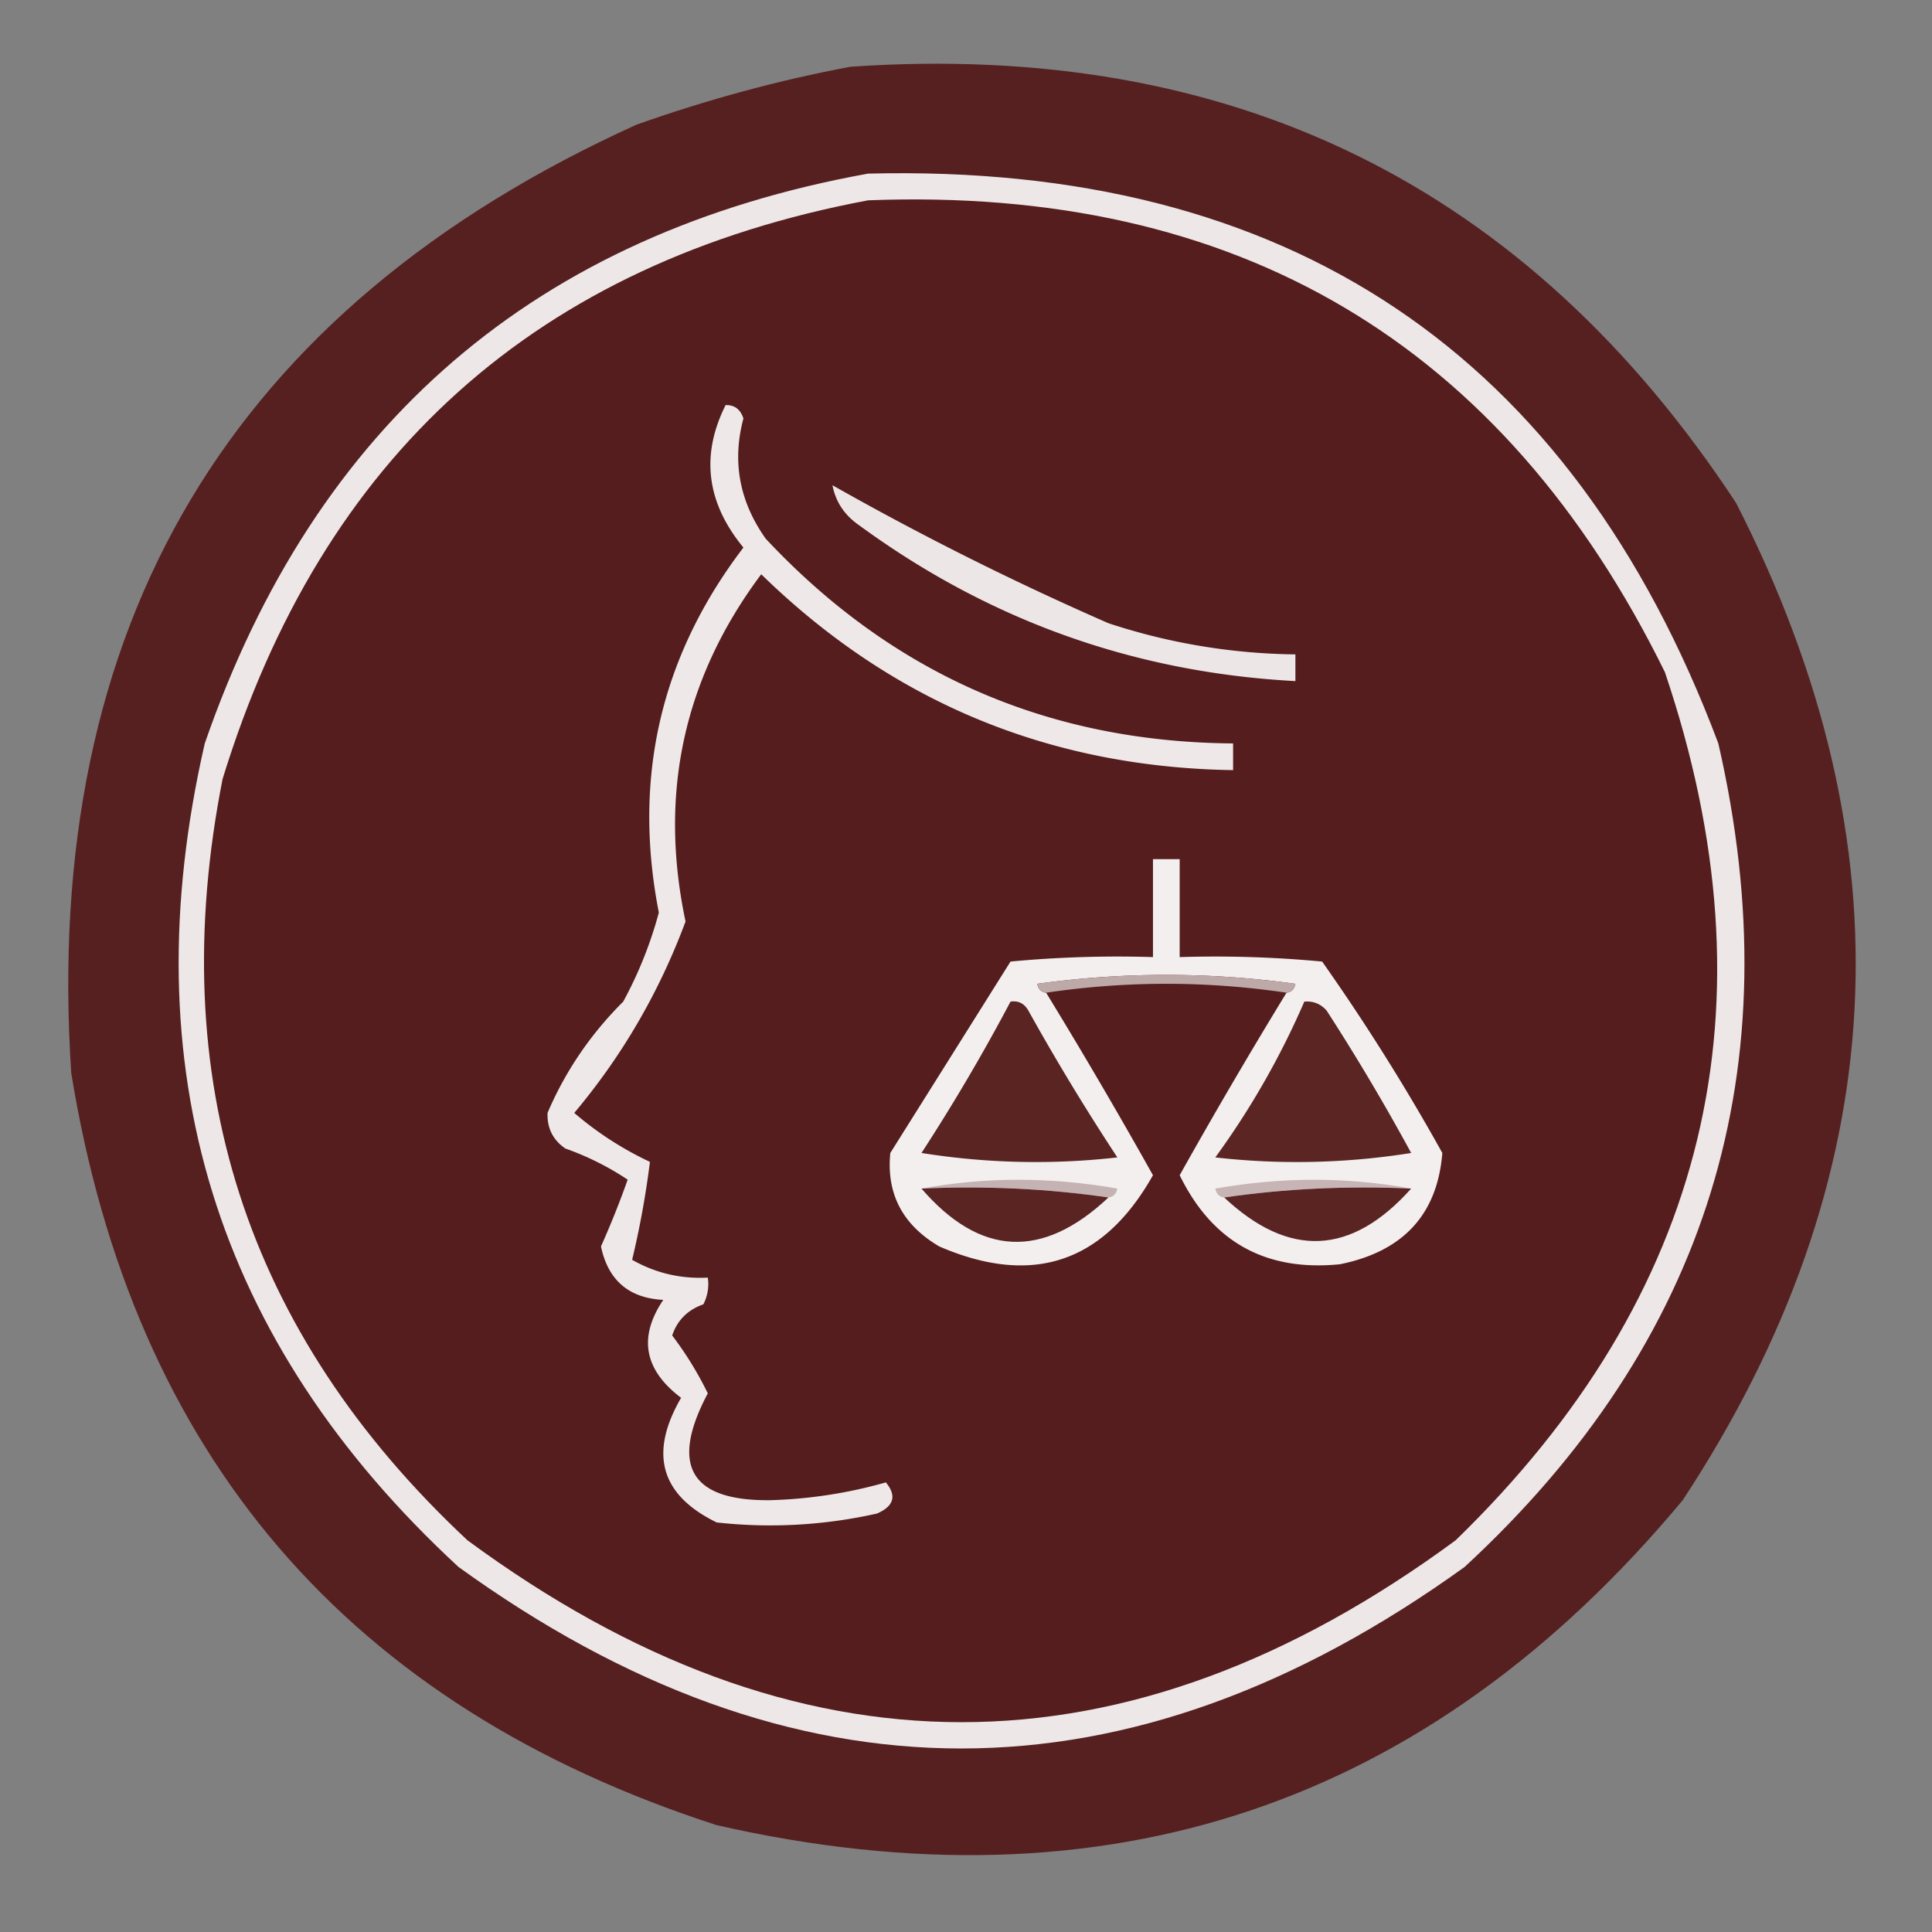 <svg xmlns="http://www.w3.org/2000/svg" width="217" height="217" style="shape-rendering:geometricPrecision;text-rendering:geometricPrecision;image-rendering:optimizeQuality;fill-rule:evenodd;clip-rule:evenodd"><rect width="100%" height="100%" fill="#808080" stroke="none"/><path style="opacity:.958" fill="#551d1d" d="M95.5 7.5c42.906-2.963 76.073 13.37 99.5 49 19.727 38.572 17.727 75.905-6 112-28.567 34.301-64.734 46.467-108.5 36.5-41.385-13.385-65.552-41.552-72.5-84.5C4.703 70.185 25.87 34.685 71.5 14c7.96-2.82 15.96-4.987 24-6.5z"/><path style="opacity:1" fill="#ede7e7" d="M97.5 19.5c47.189-1.18 79.022 20.153 95.5 64 8.36 36.404-1.14 67.237-28.5 92.5-37.726 27.183-75.393 27.183-113 0-27.361-25.268-36.861-56.101-28.5-92.5 12.425-35.934 37.258-57.267 74.5-64z"/><path style="opacity:1" fill="#551d1d" d="M97.5 22.5c41.497-1.607 71.331 16.06 89.5 53 12.67 37.485 4.837 69.985-23.5 97.5-37.008 27.244-74.007 27.244-111 0-24.964-23.338-34.13-51.838-27.5-85.5 11.173-36.349 35.34-58.015 72.5-65z"/><path style="opacity:1" fill="#eee8e8" d="M81.5 45.5c.997-.03 1.664.47 2 1.5-1.288 4.827-.455 9.327 2.5 13.5 14.191 15.178 31.691 22.844 52.5 23v3c-20.633-.319-38.3-7.652-53-22-8.706 11.642-11.539 24.642-8.5 39-2.953 7.934-7.12 15.101-12.5 21.5a37.378 37.378 0 0 0 8.5 5.5 100.92 100.92 0 0 1-2 11c2.621 1.491 5.454 2.158 8.5 2a4.932 4.932 0 0 1-.5 3c-1.757.619-2.924 1.786-3.5 3.5a39.109 39.109 0 0 1 4 6.5c-4.293 8.093-1.96 12.093 7 12a52.833 52.833 0 0 0 13-2c1.239 1.507.905 2.674-1 3.5a54.669 54.669 0 0 1-18 1c-6.302-3.07-7.636-7.737-4-14-4.164-3.144-4.83-6.811-2-11-3.863-.196-6.197-2.196-7-6 1.098-2.46 2.098-4.96 3-7.5a31.406 31.406 0 0 0-7-3.5c-1.394-.956-2.06-2.289-2-4 1.994-4.674 4.827-8.841 8.5-12.5a45.897 45.897 0 0 0 4-10c-2.964-15.14.202-28.806 9.5-41-4.152-5.044-4.818-10.377-2-16z"/><path style="opacity:1" fill="#ede6e6" d="M93.5 54.5a335.987 335.987 0 0 0 31 15.5 69.334 69.334 0 0 0 21 3.5v3c-18.051-.962-34.384-6.795-49-17.5-1.641-1.129-2.641-2.629-3-4.5z"/><path style="opacity:1" fill="#f3efef" d="M144.5 111.5c.543-.06.876-.393 1-1a105.651 105.651 0 0 0-29 0c.124.607.457.94 1 1a620.142 620.142 0 0 1 12 20.5c-5.549 9.85-13.549 12.516-24 8-4.124-2.42-5.957-5.92-5.5-10.5l13.5-21.5a128.507 128.507 0 0 1 16-.5v-11h3v11c5.344-.166 10.677.001 16 .5a237.893 237.893 0 0 1 13.5 21.5c-.548 6.893-4.382 11.06-11.5 12.5-8.333.834-14.333-2.499-18-10a620.142 620.142 0 0 1 12-20.5z"/><path style="opacity:1" fill="#bea9a9" d="M144.5 111.5c-9-1.333-18-1.333-27 0-.543-.06-.876-.393-1-1a105.651 105.651 0 0 1 29 0c-.124.607-.457.94-1 1z"/><path style="opacity:1" fill="#5a2423" d="M113.5 112.5c.876-.131 1.543.202 2 1a261.147 261.147 0 0 0 10 16.5 81.224 81.224 0 0 1-22-.5 218.713 218.713 0 0 0 10-17z"/><path style="opacity:1" fill="#5b2524" d="M146.5 112.5c.996-.086 1.829.248 2.5 1a242.83 242.83 0 0 1 9.5 16 81.224 81.224 0 0 1-22 .5 91.312 91.312 0 0 0 10-17.5z"/><path style="opacity:1" fill="#c5b2b2" d="M103.5 133.5c7.177-1.319 14.51-1.319 22 0-.124.607-.457.94-1 1-6.813-.991-13.813-1.325-21-1z"/><path style="opacity:1" fill="#c7b4b4" d="M158.5 133.5c-7.187-.325-14.187.009-21 1-.543-.06-.876-.393-1-1 7.49-1.319 14.823-1.319 22 0z"/><path style="opacity:1" fill="#5a2423" d="M103.5 133.5c7.187-.325 14.187.009 21 1-7.408 6.965-14.408 6.632-21-1zM158.5 133.5c-6.706 7.51-13.706 7.844-21 1 6.813-.991 13.813-1.325 21-1z"/></svg>